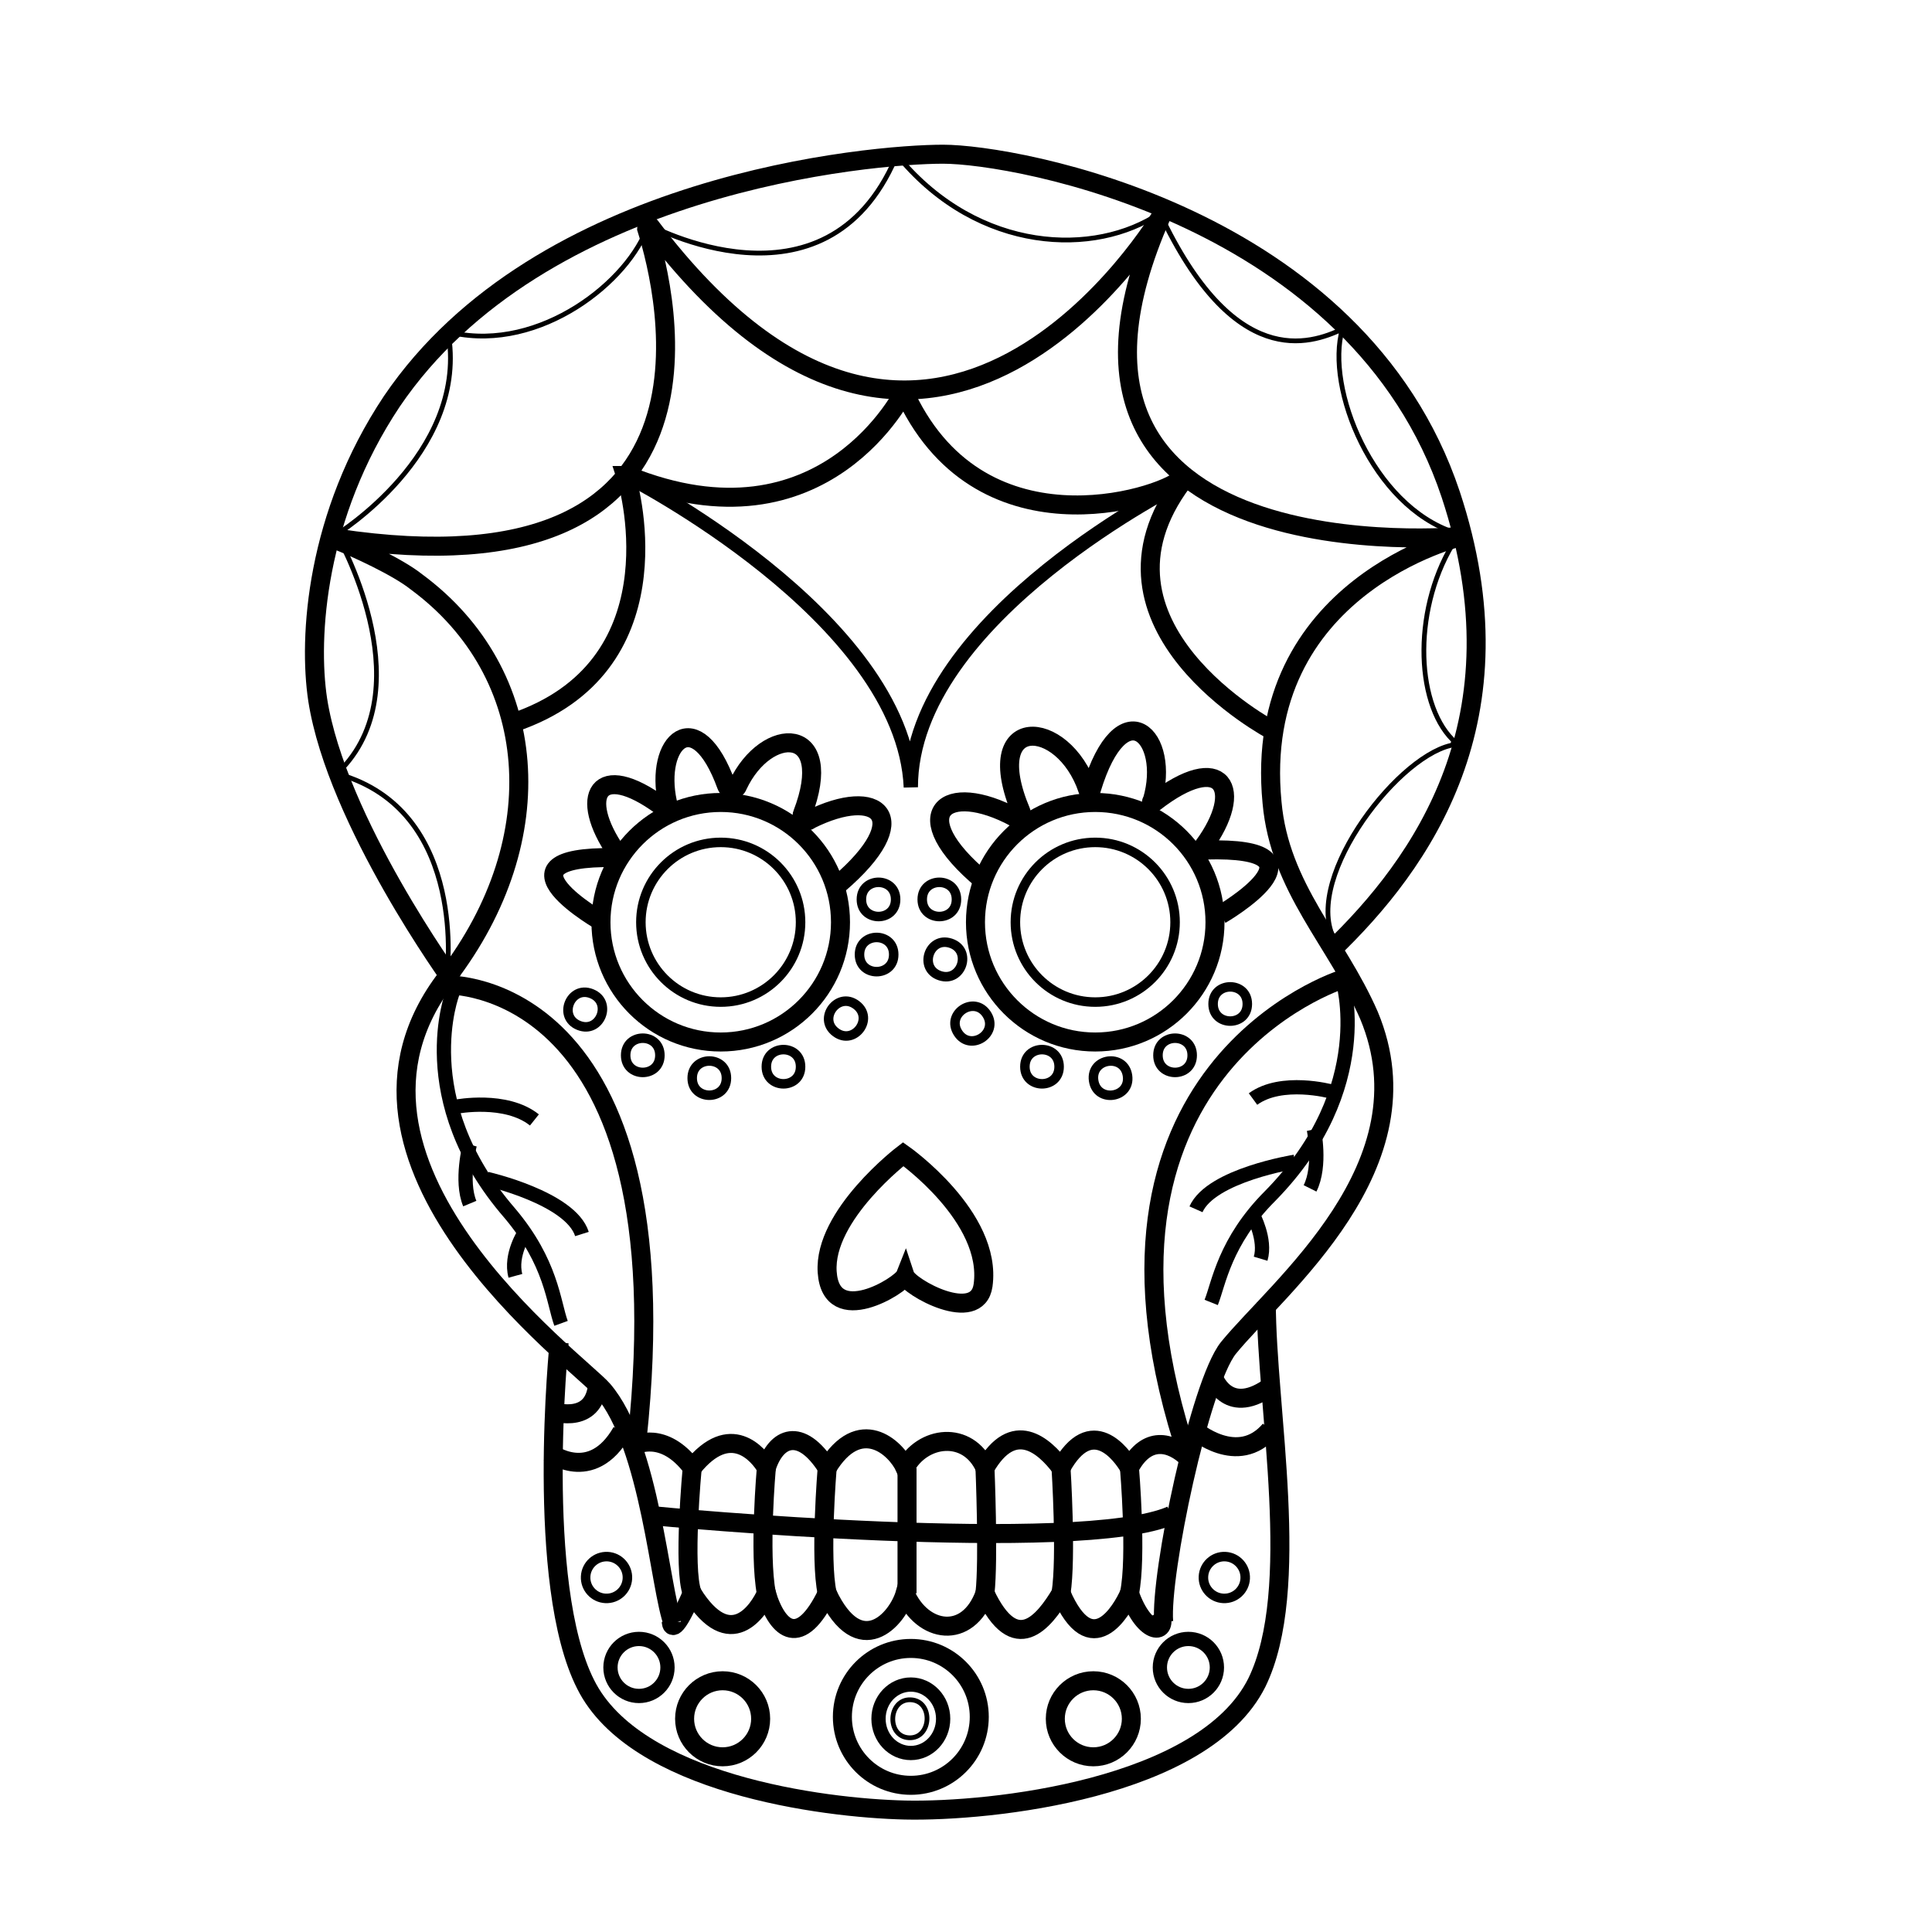 <?xml version="1.0" encoding="UTF-8"?>
<!-- Uploaded to: SVG Repo, www.svgrepo.com, Generator: SVG Repo Mixer Tools -->
<svg width="800px" height="800px" version="1.1" viewBox="144 144 512 512" xmlns="http://www.w3.org/2000/svg">
 <defs>
  <clipPath id="g">
   <path d="m156 148.09h451v327.91h-451z"/>
  </clipPath>
  <clipPath id="f">
   <path d="m161 148.09h442v497.91h-442z"/>
  </clipPath>
  <clipPath id="e">
   <path d="m219 417h336v234.9h-336z"/>
  </clipPath>
  <clipPath id="d">
   <path d="m352 518h164v133.9h-164z"/>
  </clipPath>
  <clipPath id="c">
   <path d="m254 518h163v133.9h-163z"/>
  </clipPath>
  <clipPath id="b">
   <path d="m296 509h179v142.9h-179z"/>
  </clipPath>
  <clipPath id="a">
   <path d="m323 537h125v114.9h-125z"/>
  </clipPath>
 </defs>
 <g clip-path="url(#g)">
  <path transform="matrix(5.038 0 0 5.038 148.09 148.09)" d="m23 50.8s-6.1-8.4-7.1-14.8c-0.5-3.3-0.1-9.7 3.9-15.7 7.8-11.5 25.2-13 29-13s21.8 3.2 26.7 17.9c3.9 11.8-1.5 19.4-6.3 24" fill="none" stroke="#000000" stroke-miterlimit="10"/>
 </g>
 <g clip-path="url(#f)">
  <path transform="matrix(5.038 0 0 5.038 148.09 148.09)" d="m60.4 84.5c-0.2-2.5 1.9-12.5 3.4-14.4 2.6-3.2 10.7-9.6 7.4-17.5-1.7-3.9-4.7-6.7-5.1-11.2-1.1-11.4 10-14 10-14s-24.3 2.3-15.8-16.9c0 0-12 20.3-26.9 0.6-0.1-0.1-0.2 0-0.2 0.1 1.1 3.5 5 19.5-16.3 16.3-0.1 0-0.1 0.1 0 0.1 1 0.4 3.2 1.4 4.2 2.2 6.5 4.8 7.2 13.5 1.6 20.8-7.5 9.7 6.9 20.2 8.2 21.7 2.5 2.9 3 10.5 3.7 12.3" fill="none" stroke="#000000" stroke-miterlimit="10"/>
 </g>
 <g clip-path="url(#e)">
  <path transform="matrix(5.038 0 0 5.038 148.09 148.09)" d="m28.6 69.8s-1.3 12.7 1.4 18c2.6 5.2 12.4 6.5 16.8 6.6 4.5 0.1 15.7-1.1 18.5-6.7 2.4-4.9 0.5-14.4 0.5-20" fill="none" stroke="#000000" stroke-miterlimit="10"/>
 </g>
 <path transform="matrix(5.038 0 0 5.038 148.09 148.09)" d="m46.8 19.7s-4.2 8.7-14.6 4.5h-0.1c0.3 0.9 2.7 10.1-5.9 13" fill="none" stroke="#000000" stroke-miterlimit="10"/>
 <path transform="matrix(5.038 0 0 5.038 148.09 148.09)" d="m66.1 37.6s-10.4-5.5-4.7-13.1c0.1-0.1 0-0.2-0.1-0.1-1.1 1-10.7 4.1-14.6-4.7" fill="none" stroke="#000000" stroke-miterlimit="10"/>
 <path transform="matrix(5.038 0 0 5.038 148.09 148.09)" d="m32.1 24.2s14.6 7.4 15 16.4c0-9 14.4-16.1 14.4-16.1" fill="none" stroke="#000000" stroke-miterlimit="10" stroke-width=".75"/>
 <path transform="matrix(5.038 0 0 5.038 148.09 148.09)" d="m22.7 50.5s1.1-8.4-5.4-10.5c-0.2-0.1-0.2-0.2-0.1-0.4 4.2-4.5-0.3-12.3-0.3-12.3s6.8-4.2 5.9-10.4c0-0.1 0.1-0.3 0.2-0.2 4.6 1 9.3-2.7 10.3-5.7 0 0 9.3 5.1 13-3.5 0-0.1 0.1-0.1 0.2 0 4.2 5 10.3 5.2 13.7 2.9 3.9 8.3 7.9 6.9 9.6 6.1-0.9 3.1 1.6 9.3 5.9 10.7 0.1 0 0.2 0.2 0.1 0.3-2.3 3.5-2.2 8.6-0.2 10.6 0.1 0.1 0 0.3-0.1 0.3-3 0.7-8 7.4-6 10.4" fill="none" stroke="#000000" stroke-miterlimit="10" stroke-width=".25"/>
 <path transform="matrix(5.038 0 0 5.038 148.09 148.09)" d="m37.4 55.9c0 1.2-1.8 1.2-1.8 0 0-1.2 1.8-1.2 1.8 0" fill="none" stroke="#000000" stroke-miterlimit="10" stroke-width=".5"/>
 <path transform="matrix(5.038 0 0 5.038 148.09 148.09)" d="m33.9 54.7c0 1.2-1.8 1.2-1.8 0 0-1.2 1.8-1.2 1.8 0" fill="none" stroke="#000000" stroke-miterlimit="10" stroke-width=".5"/>
 <path transform="matrix(1.88 -4.674 4.674 1.88 -1.764 453.44)" d="m30.9 52.3c-3.85e-4 1.2-1.8 1.2-1.8 1.42e-4 -3.35e-4 -1.2 1.8-1.199 1.8-1.42e-4" fill="none" stroke="#000000" stroke-miterlimit="10" stroke-width=".5"/>
 <path transform="matrix(5.038 0 0 5.038 148.09 148.09)" d="m41.3 55.3c0 1.2-1.8 1.2-1.8 0 0-1.2 1.8-1.2 1.8 0" fill="none" stroke="#000000" stroke-miterlimit="10" stroke-width=".5"/>
 <path transform="matrix(3.015 -4.037 4.037 3.015 23.289 431.16)" d="m44.6 52.8c8.1e-5 1.2-1.8 1.199-1.8-4.99e-4 -8.1e-5 -1.2 1.8-1.199 1.8 4.99e-4" fill="none" stroke="#000000" stroke-miterlimit="10" stroke-width=".5"/>
 <path transform="matrix(5.038 0 0 5.038 148.09 148.09)" d="m46.2 49.4c0 1.2-1.8 1.2-1.8 0 0-1.2 1.8-1.2 1.8 0" fill="none" stroke="#000000" stroke-miterlimit="10" stroke-width=".5"/>
 <path transform="matrix(5.038 0 0 5.038 148.09 148.09)" d="m46.3 46.5c0 1.2-1.8 1.2-1.8 0 0-1.2 1.8-1.2 1.8 0" fill="none" stroke="#000000" stroke-miterlimit="10" stroke-width=".5"/>
 <path transform="matrix(5.038 0 0 5.038 148.09 148.09)" d="m49.5 46.5c0 1.2-1.8 1.2-1.8 0 0-1.2 1.8-1.2 1.8 0" fill="none" stroke="#000000" stroke-miterlimit="10" stroke-width=".5"/>
 <path transform="matrix(1.558 -4.791 4.791 1.558 80.706 555.27)" d="m49.8 49.6c1.98e-4 1.199-1.8 1.2-1.8-8.1e-5 3e-4 -1.2 1.8-1.2 1.8 8.1e-5" fill="none" stroke="#000000" stroke-miterlimit="10" stroke-width=".5"/>
 <path transform="matrix(4.243 -2.717 2.717 4.243 44.268 327.05)" d="m51.2 53c-4.09e-4 1.199-1.8 1.199-1.8-1.69e-4 -2.44e-4 -1.2 1.8-1.2 1.8 1.69e-4" fill="none" stroke="#000000" stroke-miterlimit="10" stroke-width=".5"/>
 <path transform="matrix(5.038 0 0 5.038 148.09 148.09)" d="m54.9 55.3c0 1.2-1.8 1.2-1.8 0 0-1.2 1.8-1.2 1.8 0" fill="none" stroke="#000000" stroke-miterlimit="10" stroke-width=".5"/>
 <path transform="matrix(4.99 -.696 .696 4.99 111.98 190.87)" d="m58.5 55.9c6.6e-5 1.2-1.8 1.2-1.8 1.52e-4 -6.6e-5 -1.2 1.8-1.2 1.8-1.52e-4" fill="none" stroke="#000000" stroke-miterlimit="10" stroke-width=".5"/>
 <path transform="matrix(5.038 0 0 5.038 148.09 148.09)" d="m61.9 54.7c0 1.2-1.8 1.2-1.8 0 0-1.2 1.8-1.2 1.8 0" fill="none" stroke="#000000" stroke-miterlimit="10" stroke-width=".5"/>
 <path transform="matrix(5.038 0 0 5.038 148.09 148.09)" d="m64.8 52c0 1.2-1.8 1.2-1.8 0s1.8-1.2 1.8 0" fill="none" stroke="#000000" stroke-miterlimit="10" stroke-width=".5"/>
 <path transform="matrix(5.038 0 0 5.038 148.09 148.09)" d="m43.4 47.7c0 3.48-2.821 6.3-6.3 6.3-3.48 0-6.3-2.821-6.3-6.3 0-3.479 2.821-6.3 6.3-6.3 3.479 0 6.3 2.821 6.3 6.3" fill="none" stroke="#000000" stroke-miterlimit="10"/>
 <path transform="matrix(5.038 0 0 5.038 148.09 148.09)" d="m63.1 47.7c0 3.48-2.821 6.3-6.3 6.3-3.48 0-6.3-2.821-6.3-6.3 0-3.479 2.821-6.3 6.3-6.3 3.479 0 6.3 2.821 6.3 6.3" fill="none" stroke="#000000" stroke-miterlimit="10"/>
 <path transform="matrix(5.038 0 0 5.038 148.09 148.09)" d="m30.9 47.7s-6.2-3.5 0.6-3.4c0.1 0 0.2-0.2 0.1-0.3-2-2.9-1-4.9 2.4-2.4 0.1 0.1 0.4 0 0.3-0.2-0.7-3.2 1.5-5.3 3.1-0.9 0.1 0.3 0.5 0.3 0.6 0 1.5-3.2 5.2-3.2 3.4 1.5-0.1 0.2 0.2 0.5 0.4 0.3 3.6-1.8 5.6-0.1 1.5 3.4" fill="none" stroke="#000000" stroke-miterlimit="10"/>
 <path transform="matrix(5.038 0 0 5.038 148.09 148.09)" d="m63.4 47.3s6.2-3.6-0.8-3.4c-0.1 0-0.1-0.1-0.1-0.2 2.2-3 1-5.1-2.6-2.3-0.1 0.1-0.2 0-0.1-0.1 1-3.4-1.6-5.9-3.2-0.6 0 0.1-0.1 0.1-0.2 0-1.3-3.8-5.7-4-3.5 1.2 0.1 0.2-0.1 0.3-0.3 0.3-3.7-2-5.9-0.2-1.7 3.3" fill="none" stroke="#000000" stroke-miterlimit="10"/>
 <path transform="matrix(5.038 0 0 5.038 148.09 148.09)" d="m41.3 47.7c0 2.32-1.88 4.2-4.2 4.2s-4.2-1.88-4.2-4.2 1.88-4.2 4.2-4.2 4.2 1.88 4.2 4.2" fill="none" stroke="#000000" stroke-miterlimit="10" stroke-width=".5"/>
 <path transform="matrix(5.038 0 0 5.038 148.09 148.09)" d="m61 47.7c0 2.32-1.88 4.2-4.2 4.2s-4.2-1.88-4.2-4.2 1.88-4.2 4.2-4.2 4.2 1.88 4.2 4.2" fill="none" stroke="#000000" stroke-miterlimit="10" stroke-width=".5"/>
 <path transform="matrix(5.038 0 0 5.038 148.09 148.09)" d="m46.7 59.9s-4.2 3.2-4 6.2c0.2 3 3.9 0.7 4.1 0.2 0.2 0.6 3.8 2.6 4.1 0.5 0.5-3.6-4.2-6.9-4.2-6.9z" fill="none" stroke="#000000" stroke-miterlimit="10"/>
 <path transform="matrix(5.038 0 0 5.038 148.09 148.09)" d="m32.7 74.9c2.6-24.3-10-23.9-10-23.9" fill="none" stroke="#000000" stroke-miterlimit="10"/>
 <path transform="matrix(5.038 0 0 5.038 148.09 148.09)" d="m61.7 75.9c-6.9-20.5 8.1-25.2 8.1-25.2" fill="none" stroke="#000000" stroke-miterlimit="10"/>
 <path transform="matrix(5.038 0 0 5.038 148.09 148.09)" d="m69.8 50.7s1.8 5.7-3.8 11.4c-2.4 2.4-2.7 4.6-3.1 5.6" fill="none" stroke="#000000" stroke-miterlimit="10" stroke-width=".75"/>
 <path transform="matrix(5.038 0 0 5.038 148.09 148.09)" d="m69.2 56.6s-2.6-0.7-4.1 0.4" fill="none" stroke="#000000" stroke-miterlimit="10" stroke-width=".75"/>
 <path transform="matrix(5.038 0 0 5.038 148.09 148.09)" d="m67.3 60.3s-4.4 0.7-5.2 2.5" fill="none" stroke="#000000" stroke-miterlimit="10" stroke-width=".75"/>
 <path transform="matrix(5.038 0 0 5.038 148.09 148.09)" d="m65.1 63.1s0.7 1.3 0.4 2.3" fill="none" stroke="#000000" stroke-miterlimit="10" stroke-width=".75"/>
 <path transform="matrix(5.038 0 0 5.038 148.09 148.09)" d="m68.3 58.6s0.4 1.9-0.2 3.1" fill="none" stroke="#000000" stroke-miterlimit="10" stroke-width=".75"/>
 <path transform="matrix(5.038 0 0 5.038 148.09 148.09)" d="m23 51.4s-2.2 5.6 3 11.6c2.2 2.6 2.3 4.7 2.7 5.8" fill="none" stroke="#000000" stroke-miterlimit="10" stroke-width=".75"/>
 <path transform="matrix(5.038 0 0 5.038 148.09 148.09)" d="m23.2 57.4s2.6-0.5 4.1 0.7" fill="none" stroke="#000000" stroke-miterlimit="10" stroke-width=".75"/>
 <path transform="matrix(5.038 0 0 5.038 148.09 148.09)" d="m24.8 61.2s4.4 1 5 2.9" fill="none" stroke="#000000" stroke-miterlimit="10" stroke-width=".75"/>
 <path transform="matrix(5.038 0 0 5.038 148.09 148.09)" d="m26.8 64s-0.8 1.2-0.5 2.3" fill="none" stroke="#000000" stroke-miterlimit="10" stroke-width=".75"/>
 <path transform="matrix(5.038 0 0 5.038 148.09 148.09)" d="m23.9 59.4s-0.5 1.9 0 3.1" fill="none" stroke="#000000" stroke-miterlimit="10" stroke-width=".75"/>
 <path transform="matrix(5.038 0 0 5.038 148.09 148.09)" d="m34.5 84.5s0 1 1.1-1.5c2 3.2 3.5 0.9 3.9 0 0.6 2 1.8 2.9 3.2 0 1.7 3.6 3.7 1.4 4.1 0 0.9 2.1 3.3 2.5 4.2 0 1.6 3.4 3.1 1.5 4 0 1.6 3.7 3.2 0.9 3.6 0 0.8 2.3 2.1 2.2 1.6 1" fill="none" stroke="#000000" stroke-miterlimit="10"/>
 <path transform="matrix(5.038 0 0 5.038 148.09 148.09)" d="m35.6 76.4s-0.5 5.3 0 6.6" fill="none" stroke="#000000" stroke-miterlimit="10"/>
 <path transform="matrix(5.038 0 0 5.038 148.09 148.09)" d="m39.5 76.4s-0.4 4.5 0 6.6" fill="none" stroke="#000000" stroke-miterlimit="10"/>
 <path transform="matrix(5.038 0 0 5.038 148.09 148.09)" d="m42.7 76.4s-0.4 4.8 0 6.6" fill="none" stroke="#000000" stroke-miterlimit="10"/>
 <path transform="matrix(5.038 0 0 5.038 148.09 148.09)" d="m46.9 76.4v6.6" fill="none" stroke="#000000" stroke-miterlimit="10"/>
 <path transform="matrix(5.038 0 0 5.038 148.09 148.09)" d="m51 76.4s0.2 4.8 0 6.6" fill="none" stroke="#000000" stroke-miterlimit="10"/>
 <path transform="matrix(5.038 0 0 5.038 148.09 148.09)" d="m55 76.4s0.3 4.7 0 6.6" fill="none" stroke="#000000" stroke-miterlimit="10"/>
 <path transform="matrix(5.038 0 0 5.038 148.09 148.09)" d="m58.6 76.4s0.4 4.7 0 6.6" fill="none" stroke="#000000" stroke-miterlimit="10"/>
 <path transform="matrix(5.038 0 0 5.038 148.09 148.09)" d="m33.4 78.9c0.7 0.1 22.6 2.1 27.4 0" fill="none" stroke="#000000" stroke-miterlimit="10"/>
 <path transform="matrix(5.038 0 0 5.038 148.09 148.09)" d="m61.7 75.9c-0.9-0.9-2.2-1.2-3.1 0.5-0.4-0.7-2-2.9-3.6 0-0.9-1.2-2.5-2.6-4 0-0.9-2-3.3-1.7-4.2 0-0.5-1.1-2.4-2.8-4.1 0-1.4-2.2-2.7-1.6-3.2 0-0.4-0.7-1.9-2.5-3.9 0-1.5-2-3-1.2-3-1.2" fill="none" stroke="#000000" stroke-miterlimit="10"/>
 <g clip-path="url(#d)">
  <path transform="matrix(5.038 0 0 5.038 148.09 148.09)" d="m58.7 89.6c0 1.104-0.895 2-2 2s-2-0.896-2-2c0-1.105 0.896-2 2-2s2 0.896 2 2" fill="none" stroke="#000000" stroke-miterlimit="10"/>
 </g>
 <path transform="matrix(5.038 0 0 5.038 148.09 148.09)" d="m63.2 86.9c0 0.829-0.671 1.5-1.5 1.5-0.829 0-1.5-0.671-1.5-1.5 0-0.828 0.671-1.5 1.5-1.5 0.828 0 1.5 0.671 1.5 1.5" fill="none" stroke="#000000" stroke-miterlimit="10" stroke-width=".75"/>
 <path transform="matrix(.243 -5.032 5.032 .243 39.873 862.14)" d="m64.7 82.1c-1.28e-4 0.607-0.493 1.1-1.1 1.1-0.608-9e-5 -1.101-0.492-1.1-1.099 9e-5 -0.608 0.492-1.101 1.1-1.1 0.607 1.27e-4 1.1 0.493 1.1 1.1" fill="none" stroke="#000000" stroke-miterlimit="10" stroke-width=".5"/>
 <g clip-path="url(#c)">
  <path transform="matrix(5.038 0 0 5.038 148.09 148.09)" d="m39.2 89.6c0 1.104-0.896 2-2 2-1.105 0-2-0.896-2-2 0-1.105 0.896-2 2-2 1.104 0 2 0.896 2 2" fill="none" stroke="#000000" stroke-miterlimit="10"/>
 </g>
 <path transform="matrix(5.038 0 0 5.038 148.09 148.09)" d="m34.3 86.9c0 0.829-0.672 1.5-1.5 1.5-0.829 0-1.5-0.671-1.5-1.5 0-0.828 0.671-1.5 1.5-1.5 0.828 0 1.5 0.671 1.5 1.5" fill="none" stroke="#000000" stroke-miterlimit="10" stroke-width=".75"/>
 <path transform="matrix(.243 -5.032 5.032 .243 -115.95 698.6)" d="m32.2 82.1c-1.28e-4 0.607-0.493 1.1-1.1 1.1-0.608-9.1e-5 -1.1-0.493-1.1-1.1-6.84e-4 -0.608 0.492-1.101 1.099-1.1 0.608 9.1e-5 1.101 0.492 1.1 1.1" fill="none" stroke="#000000" stroke-miterlimit="10" stroke-width=".5"/>
 <path transform="matrix(5.038 0 0 5.038 148.09 148.09)" d="m28.1 75.6s2.2 1.7 3.8-1.1" fill="none" stroke="#000000" stroke-miterlimit="10"/>
 <path transform="matrix(5.038 0 0 5.038 148.09 148.09)" d="m28.1 73.4s2.2 0.8 2.5-1.2" fill="none" stroke="#000000" stroke-miterlimit="10"/>
 <path transform="matrix(5.038 0 0 5.038 148.09 148.09)" d="m62 74.4s2.3 2 4 0" fill="none" stroke="#000000" stroke-miterlimit="10"/>
 <path transform="matrix(5.038 0 0 5.038 148.09 148.09)" d="m63 71.6s0.7 2.1 2.9 0.6" fill="none" stroke="#000000" stroke-miterlimit="10"/>
 <g clip-path="url(#b)">
  <path transform="matrix(5.038 0 0 5.038 148.09 148.09)" d="m50.7 89.5c0 1.988-1.611 3.6-3.6 3.6-1.988 0-3.6-1.612-3.6-3.6 0-1.988 1.612-3.6 3.6-3.6 1.989 0 3.6 1.612 3.6 3.6" fill="none" stroke="#000000" stroke-miterlimit="10"/>
 </g>
 <g clip-path="url(#a)">
  <path transform="matrix(5.038 0 0 5.038 148.09 148.09)" d="m48.8 89.6c0 0.994-0.761 1.8-1.7 1.8s-1.7-0.806-1.7-1.8c0-0.994 0.761-1.8 1.7-1.8s1.7 0.806 1.7 1.8" fill="none" stroke="#000000" stroke-miterlimit="10" stroke-width=".75"/>
 </g>
 <path transform="matrix(.246 -5.032 5.032 .246 -77.32 814.46)" d="m48.1 89.6c-4.25e-4 1.2-2 1.2-2 5.96e-4 4.25e-4 -1.2 2-1.2 2-5.96e-4" fill="none" stroke="#000000" stroke-miterlimit="10" stroke-width=".25"/>
</svg>